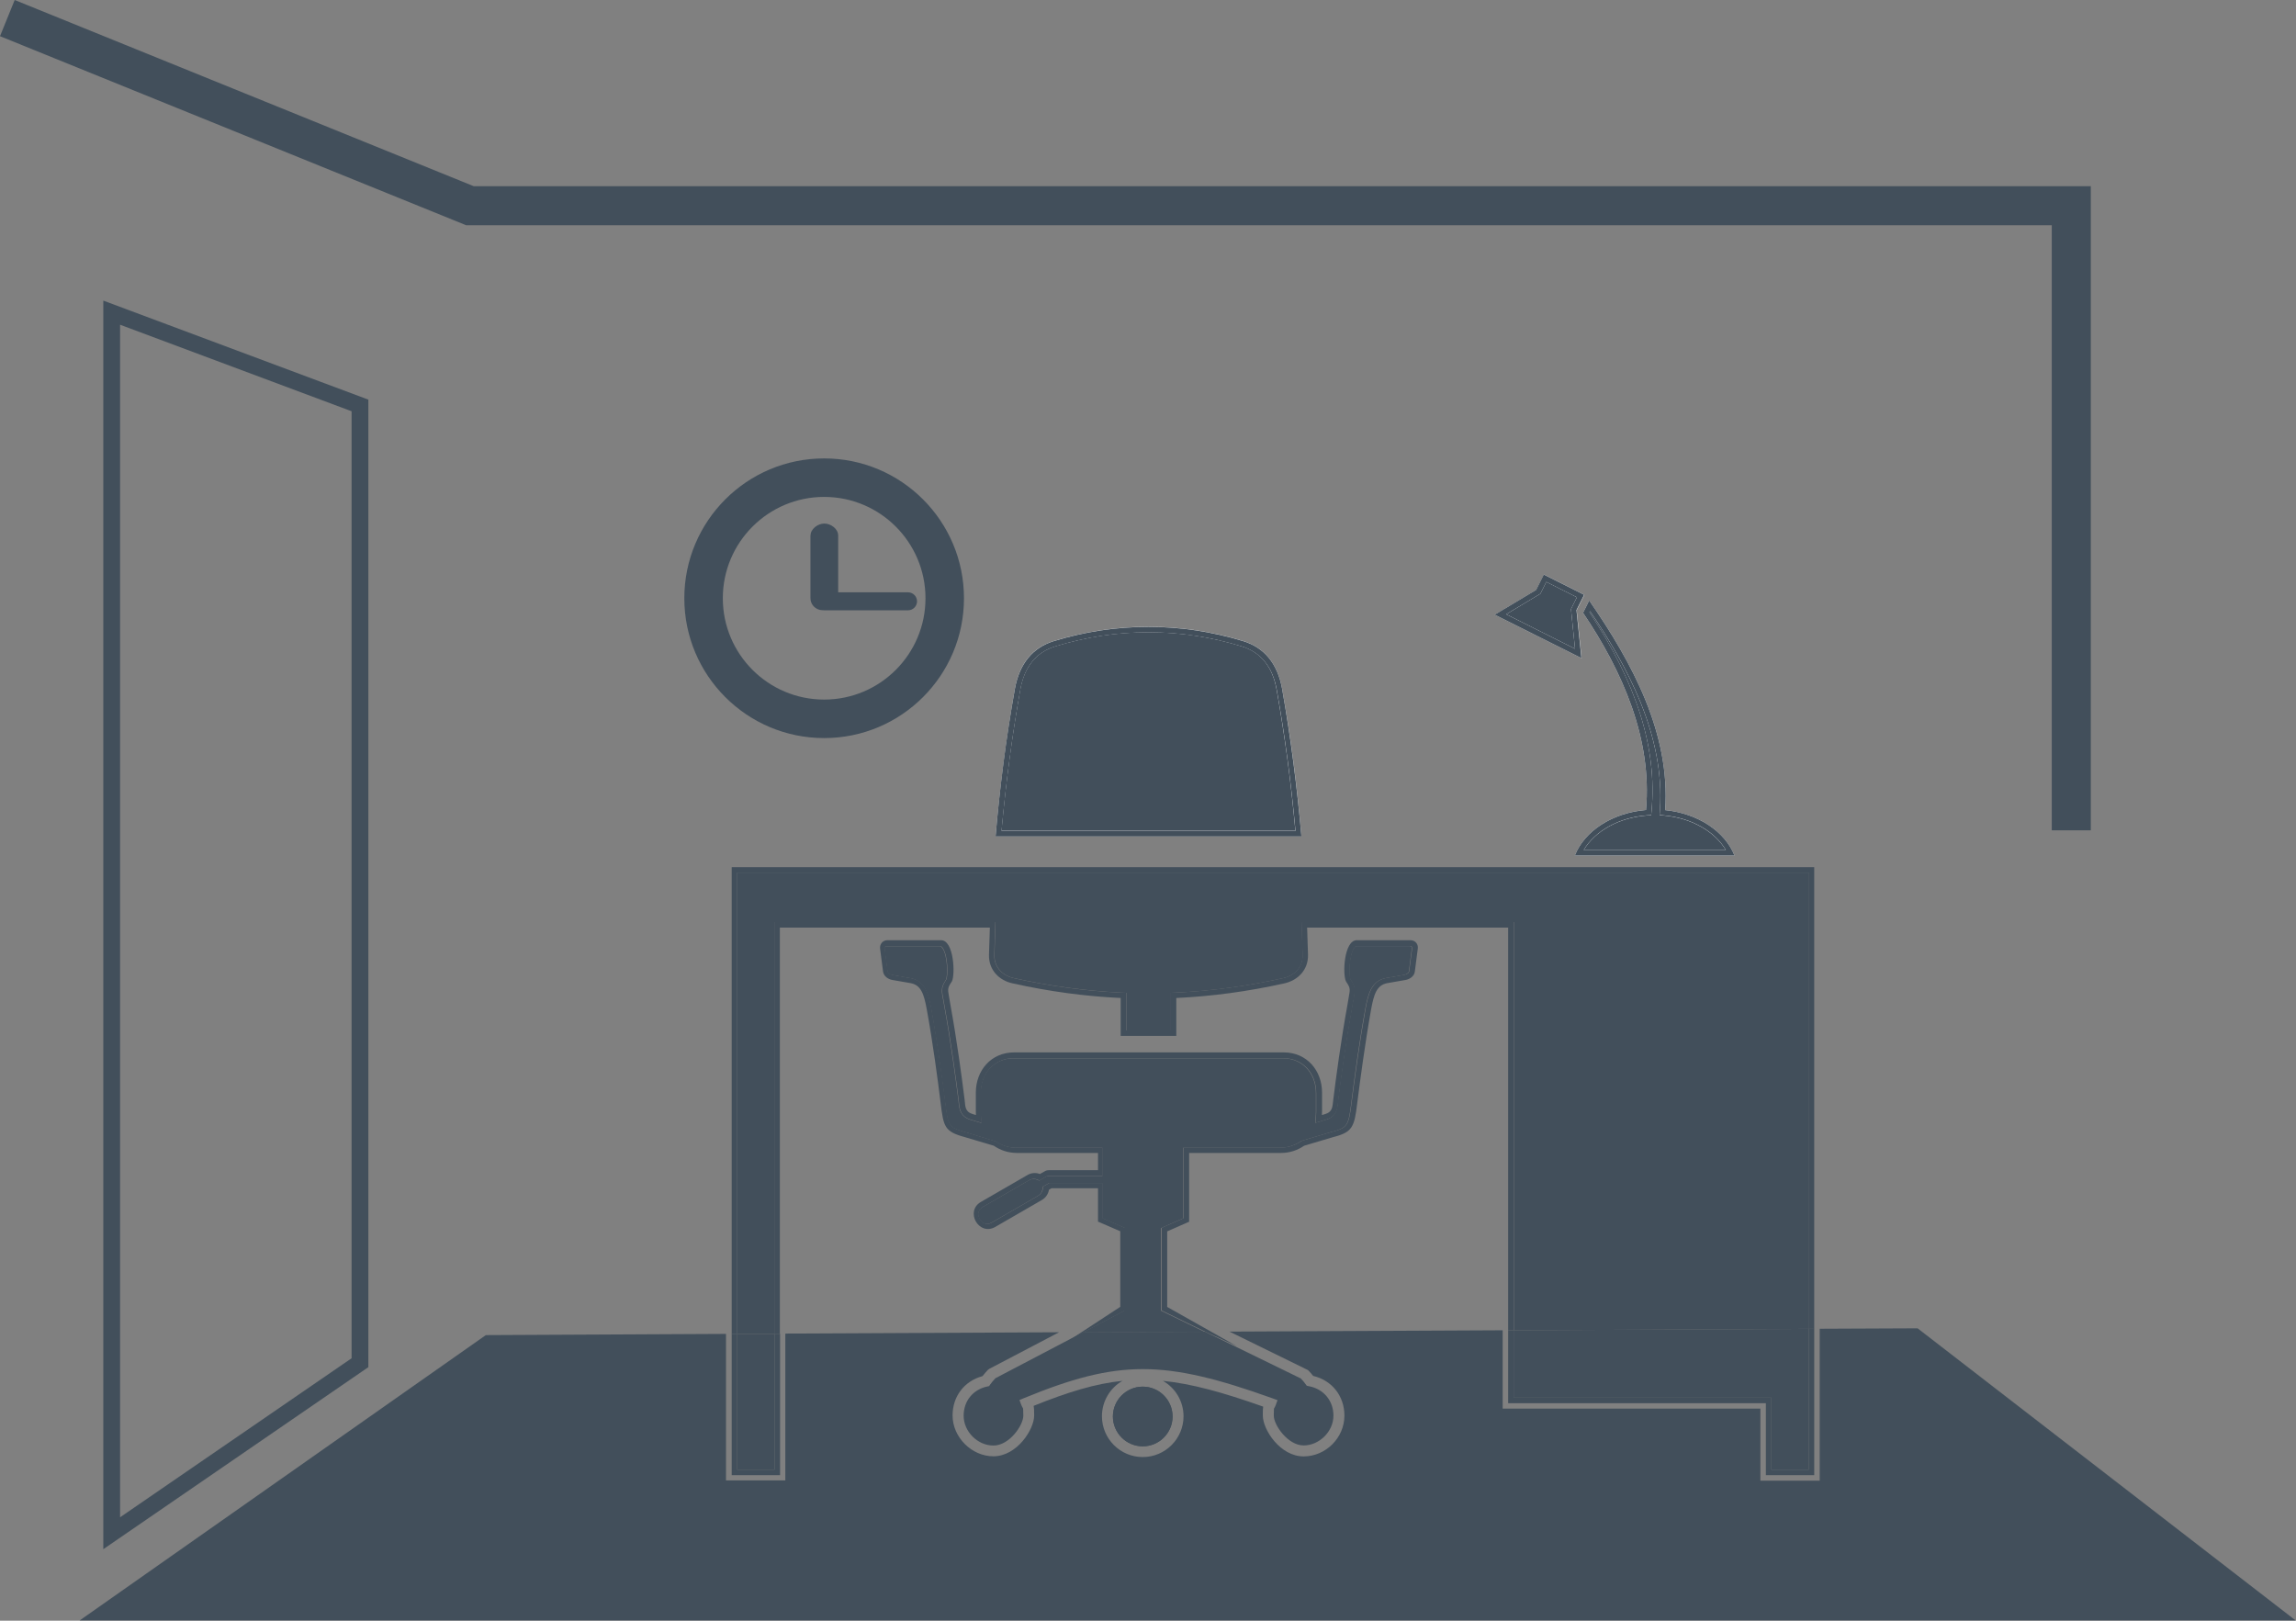 <?xml version="1.0" encoding="UTF-8"?>
<svg id="Ebene_2" data-name="Ebene 2" xmlns="http://www.w3.org/2000/svg" viewBox="0 0 209.36 147.78">
  <rect x="0" y="0" width="209.36" height="147.78" fill="#808080" stroke="none"/>
  <defs>
    <style>
      .cls-1 {
        fill: none;
      }

      .cls-2 {
        fill: #fff;
      }

      .cls-3 {
        fill: #424f5b;
      }
    </style>
  </defs>
  <g id="Ebene_1-2" data-name="Ebene 1">
    <g>
      <path class="cls-1" d="M119.71,85.08c.02.65.04,1.31.06,1.96.05,1.75-1.23,2.83-2.52,3.11-3.16.71-6.35,1.15-9.49,1.32v3.48h-6.07v-3.48c-3.14-.17-6.33-.62-9.49-1.32-1.29-.29-2.57-1.36-2.52-3.12.02-.65.04-1.31.06-1.96h-18.11v36.54l24.96-.12,5-2.63v-6.26l-2.03-.88v-2.87h-3.55c-.14.42-.43.78-.82,1.01l-4.24,2.45c-.58.33-1.22.34-1.77.03-.58-.34-.96-.99-.96-1.67,0-.63.33-1.18.91-1.51l4.24-2.45c.41-.23.88-.3,1.32-.2l.24-.14c.18-.12.41-.18.66-.18h3.96v-.57h-6.88c-.83,0-1.64-.24-2.33-.7l-2.58-.77c-2.08-.57-2.26-1.25-2.54-3.51-.28-2.27-.73-5.58-1.26-8.49-.26-1.46-.49-1.89-1.06-2.01l-1.65-.28c-.69-.12-1.2-.6-1.28-1.2l-.27-2.09c-.05-.35.06-.69.28-.94.22-.25.54-.39.89-.39h4.89c.31,0,.74.12,1.09.69.63,1.02.68,3.14.35,3.79l-.07.11c-.22.34-.24.39-.2.63l.07.4c.03.21.07.43.12.72.56,3.1,1.01,6.42,1.29,8.66l.02.22s0,0,0,.01v-.84c0-2.38,1.72-4.17,3.99-4.17h24.59c2.28,0,3.99,1.79,3.99,4.17v.84s0,0,0,0l.02-.23c.28-2.24.73-5.57,1.29-8.66.05-.29.09-.52.12-.72l.07-.4c.04-.23.01-.28-.2-.63l-.07-.11c-.33-.65-.28-2.77.35-3.79.35-.57.79-.69,1.09-.69h4.88c.34,0,.67.14.89.39.22.25.32.6.28.94l-.27,2.09c-.08.6-.59,1.08-1.28,1.2l-1.66.29c-.55.11-.78.55-1.04,2-.53,2.91-.98,6.22-1.26,8.49-.27,2.2-.47,2.99-2.56,3.52l-2.56.76c-.7.46-1.5.7-2.33.7h-7.87v6.09l-2,.88v6.25l5.22,2.56,24.91-.12v-36.22h-17.31Z"/>
      <polygon class="cls-1" points="32.06 37.5 10.95 29.61 10.95 138.35 32.06 123.85 32.06 37.5"/>
      <path class="cls-1" d="M65.91,54.55c0,5.1,4.14,9.24,9.24,9.24s9.24-4.14,9.24-9.24-4.14-9.24-9.24-9.24-9.24,4.14-9.24,9.24ZM76.43,48.83v5.18h6.37c.45,0,.82.37.82.82s-.37.82-.82.82h-7.64c-.11,0-.38-.02-.48-.06-.45-.13-.78-.55-.78-1.05v-5.71c0-.6.66-1.09,1.26-1.09s1.26.49,1.26,1.09Z"/>
      <path class="cls-3" d="M174.86,121.12l-8.93.04v13.85h-5.41v-6.57h-23.5v-7.14l-24.91.12,7.16,3.51c.17.17.33.35.47.53,1.71.4,2.85,1.83,2.85,3.62,0,2.02-1.7,3.72-3.72,3.72-2.15,0-3.72-2.45-3.72-3.72,0-.4,0-.64.03-.82-3.7-1.31-6.54-2.09-9.14-2.35,1.12.64,1.88,1.85,1.88,3.23,0,2.05-1.67,3.72-3.72,3.72s-3.72-1.67-3.72-3.72c0-1.38.75-2.59,1.87-3.23-2.46.25-4.96,1.02-8.1,2.28.04.2.05.45.05.88,0,1.27-1.57,3.72-3.72,3.72-1.98,0-3.72-1.74-3.72-3.72,0-1.75,1.07-3.14,2.73-3.59.15-.19.31-.38.49-.57l.12-.09,6.37-3.34-24.96.12v13.39h-5.41v-13.36l-21.9.11-37.04,26.02h202.07l-34.5-26.66Z"/>
      <path class="cls-3" d="M33.59,124.65V36.44l-24.17-9.03v113.85l24.17-16.6ZM10.95,29.61l21.11,7.89v86.35l-21.11,14.5V29.61Z"/>
      <polygon class="cls-3" points="187.09 20.54 187.09 75.71 190.65 75.71 190.65 16.98 43.2 16.98 1.34 0 0 3.3 42.51 20.54 187.09 20.54"/>
      <path class="cls-2" d="M90.78,76.26c.39-4.44.96-8.92,1.76-13.45.42-2.34,1.65-3.78,3.55-4.36,2.88-.88,5.76-1.3,8.63-1.3,2.88,0,5.76.42,8.64,1.3,1.89.58,3.13,2.02,3.55,4.36.81,4.52,1.38,9.01,1.76,13.45h-27.89Z"/>
      <path class="cls-2" d="M136.3,56.05l3.78-2.26.7-1.4,3.69,1.85-.7,1.4.45,4.38-7.91-3.96ZM144.35,55.88l.56-1.13c3.99,5.77,7.41,12.16,6.93,19.12,3,.3,5.45,1.95,6.32,4.14h-14.56c.88-2.23,3.42-3.91,6.49-4.15.58-6.47-2.14-12.64-5.74-17.98Z"/>
      <path class="cls-3" d="M105.89,111.97l2-.88v-6.44h8.87c.66,0,1.29-.2,1.83-.57l.14-.07,2.66-.79c1.45-.37,1.57-.54,1.83-2.68.28-2.28.73-5.61,1.27-8.54.25-1.38.56-2.54,1.84-2.81l1.68-.29c.21-.04.44-.17.46-.34l.27-2.09c0-.06,0-.12-.04-.15-.03-.04-.08-.05-.14-.05h-4.88c-.09,0-.18.11-.24.21-.46.73-.47,2.5-.31,2.82.26.41.47.74.36,1.36l-.07.39c-.03.21-.07.44-.13.74-.56,3.07-1.01,6.38-1.29,8.61l-.02.2c-.05.51-.13,1.22-1.08,1.5l-.98.29.06-.72c0-.09.01-.18.01-.27v-1.73c0-1.83-1.26-3.17-2.99-3.17h-24.59c-1.73,0-2.99,1.33-2.99,3.17v1.73c0,.09,0,.18.01.27l.06.73-.98-.29c-.96-.29-1.03-.99-1.09-1.51l-.02-.2c-.23-1.82-.7-5.37-1.29-8.61-.05-.29-.09-.52-.13-.73l-.07-.39c-.11-.62.1-.95.34-1.33.18-.36.17-2.12-.29-2.85-.06-.09-.15-.21-.24-.21h-4.89c-.06,0-.1.02-.14.05-.03.04-.05.09-.04.15l.27,2.09c.02.18.25.31.46.34l1.67.29c1.29.27,1.61,1.43,1.86,2.81.53,2.93.98,6.26,1.27,8.54.26,2.09.28,2.26,1.82,2.68l2.81.86c.54.37,1.18.57,1.83.57h7.88v2.57h-4.96c-.1-.02-.12.02-.15.04l-.65.38-.22-.09c-.23-.09-.49-.07-.7.05l-4.24,2.45c-.27.16-.41.38-.41.65,0,.31.19.64.46.8.24.14.49.13.77-.03l4.24-2.45c.22-.12.36-.34.4-.59l.04-.24.55-.32h4.88v3.21l2.03.88v7.52l-3.83,2.01,11.12-.05-3.99-1.94v-7.53Z"/>
      <path class="cls-3" d="M90.75,125.69c-.17.18-.32.36-.45.54l-.11.16-.19.04c-1.3.29-2.13,1.33-2.13,2.66,0,1.45,1.27,2.72,2.72,2.72s2.72-1.85,2.72-2.72c0-.51-.02-.66-.03-.69-.03-.04-.09-.13-.15-.28l-.17-.46.45-.19c4.27-1.75,7.46-2.63,10.8-2.63s6.88.89,11.81,2.66l.47.17-.17.47c-.05.14-.11.23-.15.29,0,0-.02.15-.02.65,0,.87,1.29,2.72,2.72,2.72s2.72-1.27,2.72-2.72c0-1.36-.9-2.43-2.23-2.68l-.2-.04-.12-.16c-.12-.17-.26-.34-.43-.51l-8.73-4.26-11.12.05-8.01,4.2Z"/>
      <path class="cls-3" d="M101.48,129.16c0,1.5,1.22,2.72,2.72,2.72s2.72-1.22,2.72-2.72-1.22-2.72-2.72-2.72-2.72,1.22-2.72,2.72Z"/>
      <path class="cls-3" d="M144.41,77.51h12.96c-1.01-1.69-3.11-2.9-5.56-3.14l-.48-.05.03-.48c.47-6.84-3.05-13.2-6.37-18.1l-.05.11c4.32,6.48,6.17,12.39,5.66,18.06l-.04.42-.42.03c-2.53.2-4.69,1.41-5.73,3.15Z"/>
      <polygon class="cls-3" points="143.79 54.46 141 53.06 140.46 54.14 137.34 56.01 143.62 59.16 143.25 55.54 143.79 54.46"/>
      <path class="cls-3" d="M113.21,58.93c-2.77-.85-5.6-1.28-8.41-1.28h-.15c-2.82,0-5.65.43-8.42,1.28-1.75.54-2.83,1.87-3.2,3.96-.74,4.14-1.31,8.46-1.71,12.86h26.8c-.4-4.4-.97-8.72-1.71-12.86-.37-2.1-1.45-3.43-3.2-3.96Z"/>
      <path class="cls-3" d="M164.93,79.57h-97.71v42.08l3.41-.02v-37.55h20.15l-.02.52c-.03.82-.06,1.65-.08,2.47-.03,1.26.91,1.93,1.74,2.11,3.27.73,6.56,1.17,9.8,1.33l.48.02v3.43h4.07v-3.43l.48-.02c3.24-.15,6.53-.6,9.8-1.33.82-.18,1.77-.85,1.74-2.11-.02-.82-.05-1.64-.08-2.47l-.02-.52h19.35v37.22l26.91-.13v-41.6Z"/>
      <polygon class="cls-3" points="161.52 127.45 161.52 134.01 164.93 134.01 164.93 121.17 138.02 121.3 138.02 127.45 161.52 127.45"/>
      <polygon class="cls-3" points="67.22 134.01 70.63 134.01 70.63 121.63 67.22 121.65 67.22 134.01"/>
      <path class="cls-3" d="M113.36,58.46c-2.88-.88-5.76-1.3-8.64-1.3-2.88,0-5.76.42-8.63,1.3-1.89.58-3.13,2.02-3.55,4.36-.81,4.52-1.38,9.01-1.76,13.45h27.89c-.39-4.44-.96-8.92-1.76-13.45-.42-2.34-1.65-3.78-3.55-4.36ZM91.33,75.76c.4-4.4.97-8.72,1.71-12.86.37-2.1,1.45-3.43,3.2-3.96,2.77-.85,5.6-1.28,8.42-1.28h.15c2.81,0,5.64.43,8.41,1.28,1.75.54,2.83,1.87,3.2,3.96.74,4.14,1.31,8.46,1.71,12.86h-26.8Z"/>
      <path class="cls-3" d="M144.46,54.24l-3.69-1.85-.7,1.4-3.78,2.26,7.91,3.96-.45-4.38.7-1.4ZM137.34,56.01l3.12-1.87.54-1.08,2.79,1.4-.54,1.08.37,3.62-6.28-3.15Z"/>
      <path class="cls-3" d="M106.92,129.16c0,1.5-1.22,2.72-2.72,2.72s-2.72-1.22-2.72-2.72,1.22-2.72,2.72-2.72,2.72,1.22,2.72,2.72Z"/>
      <path class="cls-3" d="M90.26,84.58c-.03.83-.06,1.65-.08,2.47-.04,1.44.98,2.36,2.13,2.61,3.36.75,6.65,1.19,9.88,1.34v3.46h5.07v-3.46c3.23-.15,6.53-.59,9.88-1.34,1.15-.26,2.17-1.18,2.13-2.61-.02-.82-.05-1.65-.08-2.47h18.33v36.72h.5v-37.22h-19.35l.02.52c.03.82.06,1.65.08,2.47.03,1.26-.91,1.93-1.74,2.11-3.26.73-6.56,1.17-9.8,1.33l-.48.02v3.43h-4.07v-3.43l-.48-.02c-3.24-.15-6.53-.6-9.8-1.33-.82-.18-1.77-.85-1.74-2.11.02-.82.05-1.64.08-2.47l.02-.52h-20.15v37.55h.5v-37.05h19.13Z"/>
      <path class="cls-3" d="M67.22,79.57h97.71v41.6h.5v-42.1h-98.71v42.58h.5v-42.08Z"/>
      <polygon class="cls-3" points="164.93 134.01 161.52 134.01 161.52 127.45 138.02 127.45 138.02 121.3 137.52 121.3 137.52 127.95 161.02 127.95 161.02 134.51 165.43 134.51 165.43 121.16 164.93 121.17 164.93 134.01"/>
      <path class="cls-3" d="M70.63,134.01h-3.41v-12.37h-.5v12.87h4.41v-12.89h-.5v12.39Z"/>
      <path class="cls-3" d="M102.59,119.48v-7.52l-2.03-.88v-3.21h-4.88l-.55.32-.04.24c-.04.25-.18.46-.4.59l-4.24,2.45c-.27.16-.53.17-.77.03-.27-.16-.46-.49-.46-.8,0-.27.14-.49.41-.65l4.24-2.45c.21-.13.47-.14.7-.05l.22.09.65-.38s.04-.05.15-.04h4.96v-2.57h-7.88c-.66,0-1.29-.2-1.83-.57l-2.81-.86c-1.54-.42-1.56-.59-1.82-2.68-.28-2.28-.74-5.61-1.27-8.54-.25-1.38-.56-2.54-1.86-2.81l-1.67-.29c-.21-.04-.44-.16-.46-.34l-.27-2.09c0-.06,0-.12.04-.15.03-.04.08-.05.14-.05h4.89c.09,0,.18.11.24.21.46.73.47,2.5.29,2.85-.24.38-.45.71-.34,1.33l.07.39c.03.21.07.44.13.73.59,3.24,1.06,6.79,1.29,8.61l.02.2c.05.52.12,1.22,1.09,1.51l.98.29-.06-.73c0-.09-.01-.18-.01-.27v-1.73c0-1.83,1.26-3.17,2.99-3.17h24.59c1.73,0,2.99,1.33,2.99,3.17v1.73c0,.09,0,.18-.01.27l-.06.72.98-.29c.96-.29,1.03-.99,1.08-1.5l.02-.2c.28-2.23.73-5.54,1.29-8.61.05-.29.09-.53.13-.74l.07-.39c.11-.62-.1-.95-.36-1.36-.16-.33-.15-2.09.31-2.82.06-.09.15-.21.24-.21h4.88c.06,0,.11.02.14.05.03.04.04.09.04.15l-.27,2.09c-.02.18-.25.31-.46.34l-1.68.29c-1.28.26-1.59,1.43-1.84,2.81-.53,2.94-.98,6.27-1.27,8.54-.27,2.14-.38,2.31-1.83,2.68l-2.66.79-.14.07c-.54.37-1.18.57-1.83.57h-8.87v6.44l-2,.88v7.53l3.99,1.94,2.89,1.33-6.37-3.59v-6.89l2-.88v-6.27h8.37c.78,0,1.51-.24,2.12-.66l2.66-.79c1.75-.44,1.92-.93,2.18-3.1.26-2.06.72-5.51,1.26-8.52.26-1.44.53-2.22,1.45-2.41l1.67-.29c.42-.07.82-.35.87-.77l.27-2.09c.06-.42-.24-.77-.67-.77h-4.89c-1.18,0-1.31,3.13-.99,3.75.26.41.4.59.32,1.05-.06.33-.11.64-.19,1.13-.58,3.17-1.04,6.61-1.29,8.64-.08.6-.03,1.07-.75,1.29l-.28.08c0-.1.01-.21.01-.31v-1.73c0-2.02-1.39-3.67-3.49-3.67h-24.59c-2.1,0-3.49,1.65-3.49,3.67v1.73c0,.1,0,.21.01.31l-.28-.08c-.73-.22-.68-.69-.75-1.29-.25-2.03-.71-5.46-1.29-8.64-.09-.48-.13-.8-.19-1.13-.08-.46.06-.65.32-1.05.31-.62.19-3.75-.99-3.75h-4.89c-.42,0-.72.35-.67.77l.27,2.09c.06.42.45.7.87.77l1.67.29c.92.19,1.19.97,1.45,2.41.55,3.01,1.01,6.46,1.26,8.52.27,2.17.35,2.6,2.19,3.1l2.66.79c.6.42,1.33.66,2.12.66h7.38v1.57h-4.46c-.15,0-.29.03-.41.11l-.43.24c-.36-.14-.77-.12-1.13.09l-4.24,2.45c-1.5.86-.19,3.15,1.31,2.28l4.24-2.45c.36-.21.59-.56.65-.94l.23-.13h4.24v3.04l2.03.88v6.89l-4.78,3.13,1.45-.82,3.83-2.01Z"/>
      <path class="cls-3" d="M143.6,78.01h14.56c-.87-2.19-3.32-3.84-6.32-4.14.48-6.96-2.94-13.35-6.93-19.12l-.56,1.13c3.6,5.34,6.32,11.51,5.74,17.98-3.07.25-5.61,1.92-6.49,4.15ZM150.56,74.32l.04-.42c.51-5.67-1.34-11.58-5.66-18.06l.05-.11c3.32,4.9,6.84,11.26,6.37,18.1l-.03.48.48.05c2.45.24,4.55,1.44,5.56,3.14h-12.96c1.04-1.74,3.2-2.95,5.73-3.15l.42-.03Z"/>
      <path class="cls-3" d="M62.4,54.55c0,7.04,5.71,12.75,12.75,12.75s12.75-5.71,12.75-12.75-5.71-12.75-12.75-12.75-12.75,5.71-12.75,12.75ZM84.39,54.55c0,5.1-4.14,9.24-9.24,9.24s-9.24-4.14-9.24-9.24,4.14-9.24,9.24-9.24,9.24,4.14,9.24,9.24Z"/>
      <path class="cls-3" d="M73.9,48.83v5.71c0,.5.33.91.78,1.05.1.04.37.06.48.06h7.64c.45,0,.82-.37.82-.82s-.37-.82-.82-.82h-6.37v-5.18c0-.6-.66-1.09-1.26-1.09s-1.26.49-1.26,1.09Z"/>
    </g>
  </g>
</svg>
